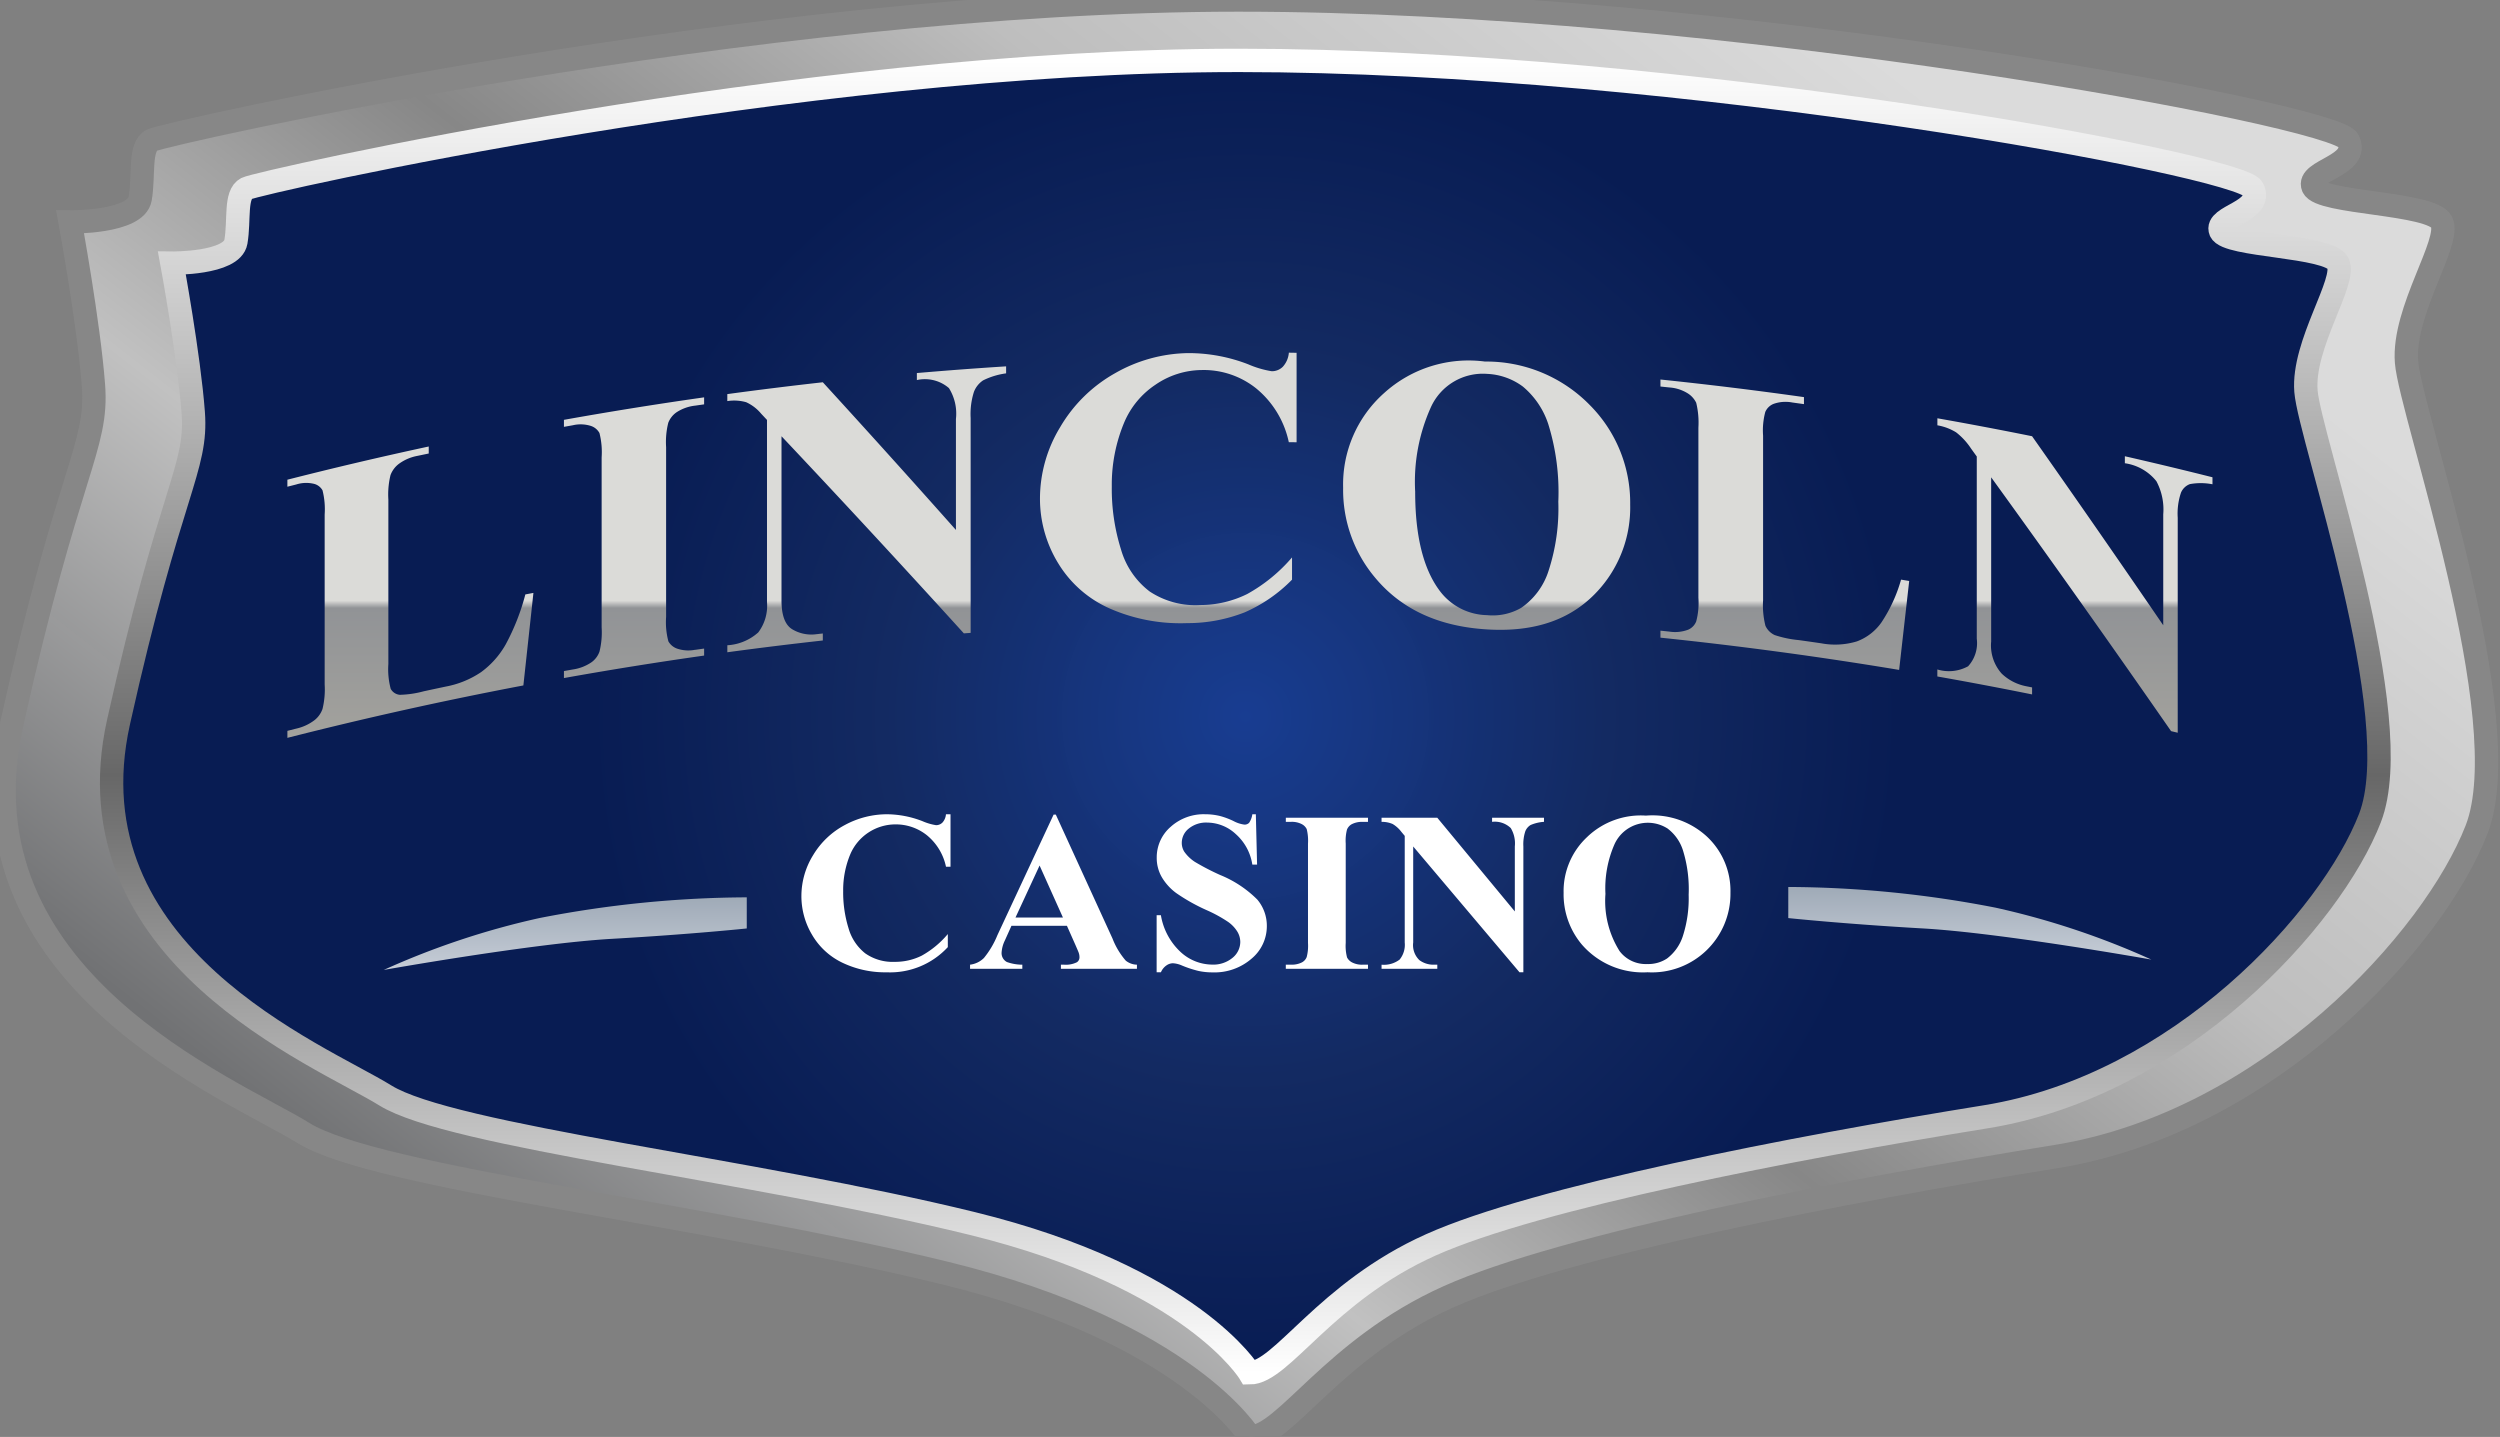 <svg xmlns="http://www.w3.org/2000/svg" xmlns:xlink="http://www.w3.org/1999/xlink" width="214" height="123" viewBox="0 0 214 123">
  <rect x="0" y="0" width="214" height="123" fill="#808080" stroke="none"/>
  <defs>
    <style>
      .cls-1 {
        stroke: #878787;
        fill: url(#linear-gradient);
      }

      .cls-1, .cls-2 {
        stroke-width: 2px;
      }

      .cls-1, .cls-2, .cls-3, .cls-4, .cls-5, .cls-6 {
        fill-rule: evenodd;
      }

      .cls-2 {
        fill: url(#radial-gradient);
        stroke: url(#linear-gradient-2);
      }

      .cls-3 {
        fill: url(#linear-gradient-3);
      }

      .cls-4 {
        fill: #fff;
      }

      .cls-5 {
        fill: url(#linear-gradient-4);
      }

      .cls-6 {
        fill: url(#linear-gradient-5);
      }
    </style>
    <linearGradient id="linear-gradient" x1="58.545" y1="123" x2="154.643" gradientUnits="userSpaceOnUse">
      <stop offset="0" stop-color="#707173" stop-opacity="0.996"/>
      <stop offset="0.278" stop-color="#c1c1c1"/>
      <stop offset="0.49" stop-color="#878787"/>
      <stop offset="0.715" stop-color="#bebebe"/>
      <stop offset="1" stop-color="#dbdbdb"/>
    </linearGradient>
    <radialGradient id="radial-gradient" cx="106.609" cy="61.328" r="56.172" gradientUnits="userSpaceOnUse">
      <stop offset="0" stop-color="#173c91" stop-opacity="0.996"/>
      <stop offset="0.549" stop-color="#132a62"/>
      <stop offset="1" stop-color="#081c53"/>
    </radialGradient>
    <linearGradient id="linear-gradient-2" x1="106.609" y1="117.5" x2="106.609" y2="5.156" gradientUnits="userSpaceOnUse">
      <stop offset="0" stop-color="#fff"/>
      <stop offset="0.455" stop-color="#676767"/>
      <stop offset="1" stop-color="#fff"/>
    </linearGradient>
    <linearGradient id="linear-gradient-3" x1="107" y1="63.156" x2="107" y2="30.188" gradientUnits="userSpaceOnUse">
      <stop offset="0" stop-color="#a3a29d"/>
      <stop offset="0.337" stop-color="#919396"/>
      <stop offset="0.356" stop-color="#dbdbd8"/>
      <stop offset="1" stop-color="#dbdbd8"/>
    </linearGradient>
    <linearGradient id="linear-gradient-4" x1="48.391" y1="83.031" x2="48.391" y2="76.813" gradientUnits="userSpaceOnUse">
      <stop offset="0" stop-color="#c7ced8" stop-opacity="0.996"/>
      <stop offset="1" stop-color="#9faab7"/>
    </linearGradient>
    <linearGradient id="linear-gradient-5" x1="168.609" y1="82.125" x2="168.609" y2="75.938" xlink:href="#linear-gradient-4"/>
  </defs>
  <path class="cls-1" d="M107,123s-5.35-8.931-26-14-48.85-8.181-55-12S-3.85,83.819,1,62,8.4,38.319,8,33,6,19,6,19s5.65,0.069,6-2-0.1-4.431,1-5S64.65,0,106,0s93.9,9.819,95,12-3.6,2.569-3,4,10.15,1.319,11,3-3.35,7.569-3,12,9.65,30.569,6,40-17.85,25.069-36,28-42.1,7.569-52,12S110,123,107,123Z"/>
  <path id="Shape_1_copy" data-name="Shape 1 copy" class="cls-2" d="M106.965,117.515s-4.887-8.157-23.748-12.787S38.6,97.256,32.981,93.768,5.716,81.728,10.147,61.8s6.759-21.63,6.394-26.488-1.827-12.787-1.827-12.787,5.16,0.063,5.48-1.827-0.091-4.047.913-4.567S68.283,5.169,106.052,5.169s85.766,8.968,86.771,10.961-3.288,2.346-2.74,3.654,9.27,1.2,10.047,2.74-3.06,6.913-2.74,10.961,8.814,27.921,5.48,36.535-16.3,22.9-32.882,25.575-38.453,6.913-47.5,10.961S109.705,117.515,106.965,117.515Z"/>
  <path id="LINCOLN" class="cls-3" d="M44.968,50.889a19.141,19.141,0,0,1-1.677,4.267,7.513,7.513,0,0,1-2.1,2.371,8.006,8.006,0,0,1-3.028,1.243q-0.95.2-1.9,0.406a8.573,8.573,0,0,1-2.031.3,0.978,0.978,0,0,1-.788-0.516,6.461,6.461,0,0,1-.2-2.114V42.764a7,7,0,0,1,.184-2.1,2.162,2.162,0,0,1,.688-0.937,3.873,3.873,0,0,1,1.594-.7L36.7,38.82v-0.6Q30.631,39.526,24.6,41.063v0.6l0.751-.19a2.836,2.836,0,0,1,1.512-.06,1.163,1.163,0,0,1,.744.559,6.589,6.589,0,0,1,.184,2.074v14.54a7.067,7.067,0,0,1-.184,2.1,2.117,2.117,0,0,1-.668.947,4.043,4.043,0,0,1-1.587.738l-0.751.19v0.6q10.047-2.559,20.2-4.487l0.86-7.921-0.691.13h0ZM59.511,55.62a2.988,2.988,0,0,1-1.534-.093,1.381,1.381,0,0,1-.763-0.627,6.39,6.39,0,0,1-.195-2.09V38.27a6.78,6.78,0,0,1,.186-2.082A1.954,1.954,0,0,1,57.9,35.3a3.653,3.653,0,0,1,1.61-.578l0.763-.109v-0.6q-6.012.853-12,1.925v0.6l0.76-.135a2.907,2.907,0,0,1,1.529.051,1.3,1.3,0,0,1,.752.613,6.667,6.667,0,0,1,.186,2.088V53.7a6.838,6.838,0,0,1-.186,2.085,1.913,1.913,0,0,1-.676.9,3.8,3.8,0,0,1-1.605.622l-0.76.135v0.6q5.986-1.072,12-1.925v-0.6l-0.763.109h0Zm2.747-21.886v0.6a3.779,3.779,0,0,1,1.613.095,3.65,3.65,0,0,1,1.291.991l0.493,0.525v15.6a3.783,3.783,0,0,1-.747,2.589,4.335,4.335,0,0,1-2.648,1.1v0.6q4.081-.554,8.173-1.008v-0.6l-0.544.061a3.18,3.18,0,0,1-2.083-.427q-0.91-.56-0.909-2.466V37.343Q74.686,45.6,82.507,54.217l0.58-.043v-18.4a6.258,6.258,0,0,1,.281-2.229,2.087,2.087,0,0,1,.785-0.985,6.268,6.268,0,0,1,1.97-.6v-0.6q-3.822.243-7.639,0.573v0.6a3.148,3.148,0,0,1,2.744.687,4.118,4.118,0,0,1,.6,2.644v9.5q-5.7-6.418-11.394-12.642Q66.34,33.18,62.258,33.735Zm48.068-3.545a2.016,2.016,0,0,1-.522,1.21,1.321,1.321,0,0,1-.948.378,8.419,8.419,0,0,1-2-.589,14.162,14.162,0,0,0-5.161-.962,12.965,12.965,0,0,0-6.261,1.73,12.566,12.566,0,0,0-4.679,4.6,11.782,11.782,0,0,0-1.733,6.089,10.559,10.559,0,0,0,1.562,5.574,9.779,9.779,0,0,0,4.44,3.882,15.072,15.072,0,0,0,6.586,1.239,13.391,13.391,0,0,0,4.93-.921,12.868,12.868,0,0,0,4.058-2.8V47.715a13.891,13.891,0,0,1-3.836,3.132,9.065,9.065,0,0,1-4.007.945,7.091,7.091,0,0,1-4.34-1.159,6.9,6.9,0,0,1-2.46-3.609,17.278,17.278,0,0,1-.786-5.376,13.8,13.8,0,0,1,1.076-5.515,7.279,7.279,0,0,1,2.648-3.191,7.091,7.091,0,0,1,3.981-1.267,7.2,7.2,0,0,1,4.648,1.567,8.123,8.123,0,0,1,2.8,4.609l0.666,0.006V30.2Zm8.157,3.454a10.456,10.456,0,0,0-3.51,8.11,11.653,11.653,0,0,0,2.7,7.651c2.277,2.766,5.5,4.231,9.664,4.477s7.363-.9,9.635-3.526a10.548,10.548,0,0,0,2.572-7.163,11.852,11.852,0,0,0-3.45-8.513,12.375,12.375,0,0,0-8.979-3.73,10.768,10.768,0,0,0-8.631,2.693h0Zm11.882-.546a7.033,7.033,0,0,1,2.174,3.229,19.639,19.639,0,0,1,.853,6.626,17.194,17.194,0,0,1-.836,5.91,6.085,6.085,0,0,1-2.336,3.166,4.879,4.879,0,0,1-2.935.628,5.168,5.168,0,0,1-4.063-2.107q-2.084-2.8-2.083-8.454a15.525,15.525,0,0,1,1.349-7.245,4.883,4.883,0,0,1,4.831-2.845,5.53,5.53,0,0,1,3.046,1.091h0Zm32.366,16.519a12.939,12.939,0,0,1-1.684,3.668,4.476,4.476,0,0,1-2.107,1.622,6.438,6.438,0,0,1-3.05.16q-0.958-.14-1.916-0.274a9.159,9.159,0,0,1-2.054-.428,1.609,1.609,0,0,1-.8-0.8,7.148,7.148,0,0,1-.2-2.187V37.295a6.178,6.178,0,0,1,.187-2.029,1.3,1.3,0,0,1,.7-0.69,3.07,3.07,0,0,1,1.612-.123l1,0.14v-0.6q-6.132-.867-12.285-1.507v0.6l0.766,0.081a3.4,3.4,0,0,1,1.539.485,1.957,1.957,0,0,1,.757.827,7.214,7.214,0,0,1,.187,2.14v14.54a6.213,6.213,0,0,1-.187,2.033,1.281,1.281,0,0,1-.68.706,3.166,3.166,0,0,1-1.616.167l-0.766-.081v0.6q10.245,1.065,20.432,2.761,0.43-3.808.862-7.614Zm3.109-13.81v0.6a4.539,4.539,0,0,1,1.6.6,5.755,5.755,0,0,1,1.283,1.393l0.489,0.678v15.6a2.931,2.931,0,0,1-.743,2.356,3.411,3.411,0,0,1-2.633.273v0.6q4.062,0.718,8.111,1.537v-0.6l-0.539-.108a4.174,4.174,0,0,1-2.064-1.075,3.619,3.619,0,0,1-.9-2.749V40.859q7.729,10.68,15.4,21.726l0.569,0.137v-18.4a5.606,5.606,0,0,1,.276-2.142,1.325,1.325,0,0,1,.769-0.741,5.222,5.222,0,0,1,1.93.015v-0.6q-3.741-.942-7.5-1.8v0.6a4.2,4.2,0,0,1,2.7,1.539,5.118,5.118,0,0,1,.586,2.829v9.5q-5.6-8.188-11.229-16.181-4.048-.819-8.111-1.537h0Z"/>
  <path id="CASINO" class="cls-4" d="M80.974,69.7a1.194,1.194,0,0,1-.3.711,0.767,0.767,0,0,1-.55.224,4.743,4.743,0,0,1-1.161-.343,8.539,8.539,0,0,0-3-.591,7.594,7.594,0,0,0-3.636.916,6.97,6.97,0,0,0-2.718,2.575A6.66,6.66,0,0,0,68.6,76.7a6.459,6.459,0,0,0,.908,3.31A6,6,0,0,0,72.091,82.4a8.489,8.489,0,0,0,3.824.83,6.726,6.726,0,0,0,5.218-2.156V79.955A7.971,7.971,0,0,1,78.906,81.8a5.08,5.08,0,0,1-2.326.534,4.087,4.087,0,0,1-2.52-.73,4.193,4.193,0,0,1-1.428-2.156,10.335,10.335,0,0,1-.456-3.162,7.97,7.97,0,0,1,.625-3.2,4.214,4.214,0,0,1,3.849-2.518,4.254,4.254,0,0,1,2.7.935,4.744,4.744,0,0,1,1.627,2.69h0.387V69.7H80.974Zm11.07,11.16q0.278,0.63.3,0.715a1.128,1.128,0,0,1,.059.353,0.5,0.5,0,0,1-.218.439,2.107,2.107,0,0,1-1.1.21H90.814v0.353h6.508V82.578a1.593,1.593,0,0,1-.952-0.343,6.41,6.41,0,0,1-1.141-1.9L90.378,69.73H90.189L85.378,80.051A7.608,7.608,0,0,1,84.227,82a2.03,2.03,0,0,1-1.19.577v0.353h4.474V82.578a3.97,3.97,0,0,1-1.319-.229,0.857,0.857,0,0,1-.456-0.8,2.715,2.715,0,0,1,.278-1.04l0.566-1.259H91.33Zm-5.119-2.318,2.063-4.454,2,4.454H86.925ZM107.2,69.7a1.723,1.723,0,0,1-.277.734,0.543,0.543,0,0,1-.407.153,2.754,2.754,0,0,1-.938-0.31,6.524,6.524,0,0,0-1.135-.424,5.26,5.26,0,0,0-1.27-.153,4.223,4.223,0,0,0-2.976,1.087,3.449,3.449,0,0,0-1.181,2.633,3.281,3.281,0,0,0,.431,1.66,4.587,4.587,0,0,0,1.235,1.364,15.915,15.915,0,0,0,2.639,1.479,11.742,11.742,0,0,1,1.825,1.006,2.865,2.865,0,0,1,.769.816,1.731,1.731,0,0,1,.253.887,1.759,1.759,0,0,1-.66,1.355,2.581,2.581,0,0,1-1.771.582,4.017,4.017,0,0,1-2.683-1.083,5.534,5.534,0,0,1-1.681-3.143H99.008v4.884h0.367a1.342,1.342,0,0,1,.466-0.582,1,1,0,0,1,.545-0.191,2.219,2.219,0,0,1,.784.191,9.334,9.334,0,0,0,1.419.467,5.6,5.6,0,0,0,1.2.124,4.836,4.836,0,0,0,3.338-1.169,3.612,3.612,0,0,0,1.314-2.79,3.481,3.481,0,0,0-.813-2.27,9.575,9.575,0,0,0-3.184-2.108,21.011,21.011,0,0,1-2.153-1.116,3.316,3.316,0,0,1-.923-0.887,1.418,1.418,0,0,1-.208-0.763,1.561,1.561,0,0,1,.59-1.2,2.34,2.34,0,0,1,1.6-.52,3.63,3.63,0,0,1,2.436.987,4.361,4.361,0,0,1,1.413,2.609h0.407L107.5,69.7h-0.3Zm9.454,12.877a1.841,1.841,0,0,1-.9-0.186,1,1,0,0,1-.446-0.434,3.9,3.9,0,0,1-.114-1.24V72.21a3.779,3.779,0,0,1,.109-1.2,0.922,0.922,0,0,1,.406-0.458,1.921,1.921,0,0,1,.943-0.2H117.1V70h-7.033V70.35h0.446a1.844,1.844,0,0,1,.9.186,0.965,0.965,0,0,1,.441.434,4.076,4.076,0,0,1,.11,1.24v8.508a3.767,3.767,0,0,1-.11,1.2,0.874,0.874,0,0,1-.4.458,1.923,1.923,0,0,1-.943.2h-0.446v0.353H117.1V82.578h-0.446ZM118.261,70V70.35a2.351,2.351,0,0,1,.943.181,2.593,2.593,0,0,1,.754.677l0.287,0.343V80.68a2,2,0,0,1-.436,1.459,2.218,2.218,0,0,1-1.548.439v0.353h4.772V82.578h-0.318a2,2,0,0,1-1.215-.391,1.775,1.775,0,0,1-.53-1.507V72.458l9.1,10.769H130.4V72.458a3.577,3.577,0,0,1,.164-1.293,1.1,1.1,0,0,1,.456-0.544,3.5,3.5,0,0,1,1.146-.272V70h-4.444V70.35a1.963,1.963,0,0,1,1.6.534,2.546,2.546,0,0,1,.347,1.574v5.561L123.033,70h-4.772Zm17.623,1.626a6.328,6.328,0,0,0-2.039,4.8,6.683,6.683,0,0,0,1.568,4.435,6.92,6.92,0,0,0,5.614,2.366,6.722,6.722,0,0,0,7.1-6.811,6.358,6.358,0,0,0-2.009-4.8,6.875,6.875,0,0,0-5.223-1.8A6.637,6.637,0,0,0,135.884,71.623Zm6.9-.672a3.739,3.739,0,0,1,1.265,1.8,11.192,11.192,0,0,1,.5,3.839,10.451,10.451,0,0,1-.486,3.5,3.915,3.915,0,0,1-1.359,1.951,2.914,2.914,0,0,1-1.706.477,2.8,2.8,0,0,1-2.361-1.106,8.046,8.046,0,0,1-1.211-4.893,9.368,9.368,0,0,1,.784-4.273A3.134,3.134,0,0,1,142.788,70.951Z"/>
  <path class="cls-5" d="M63.923,76.812a94.072,94.072,0,0,0-17.759,1.776,67.753,67.753,0,0,0-13.319,4.44s12.782-2.279,19.535-2.664,11.543-.888,11.543-0.888V76.812Z"/>
  <path id="Shape_2_copy" data-name="Shape 2 copy" class="cls-6" d="M153.077,75.925A94.061,94.061,0,0,1,170.836,77.7a67.738,67.738,0,0,1,13.319,4.44s-12.781-2.279-19.534-2.664-11.544-.888-11.544-0.888V75.925Z"/>
</svg>
